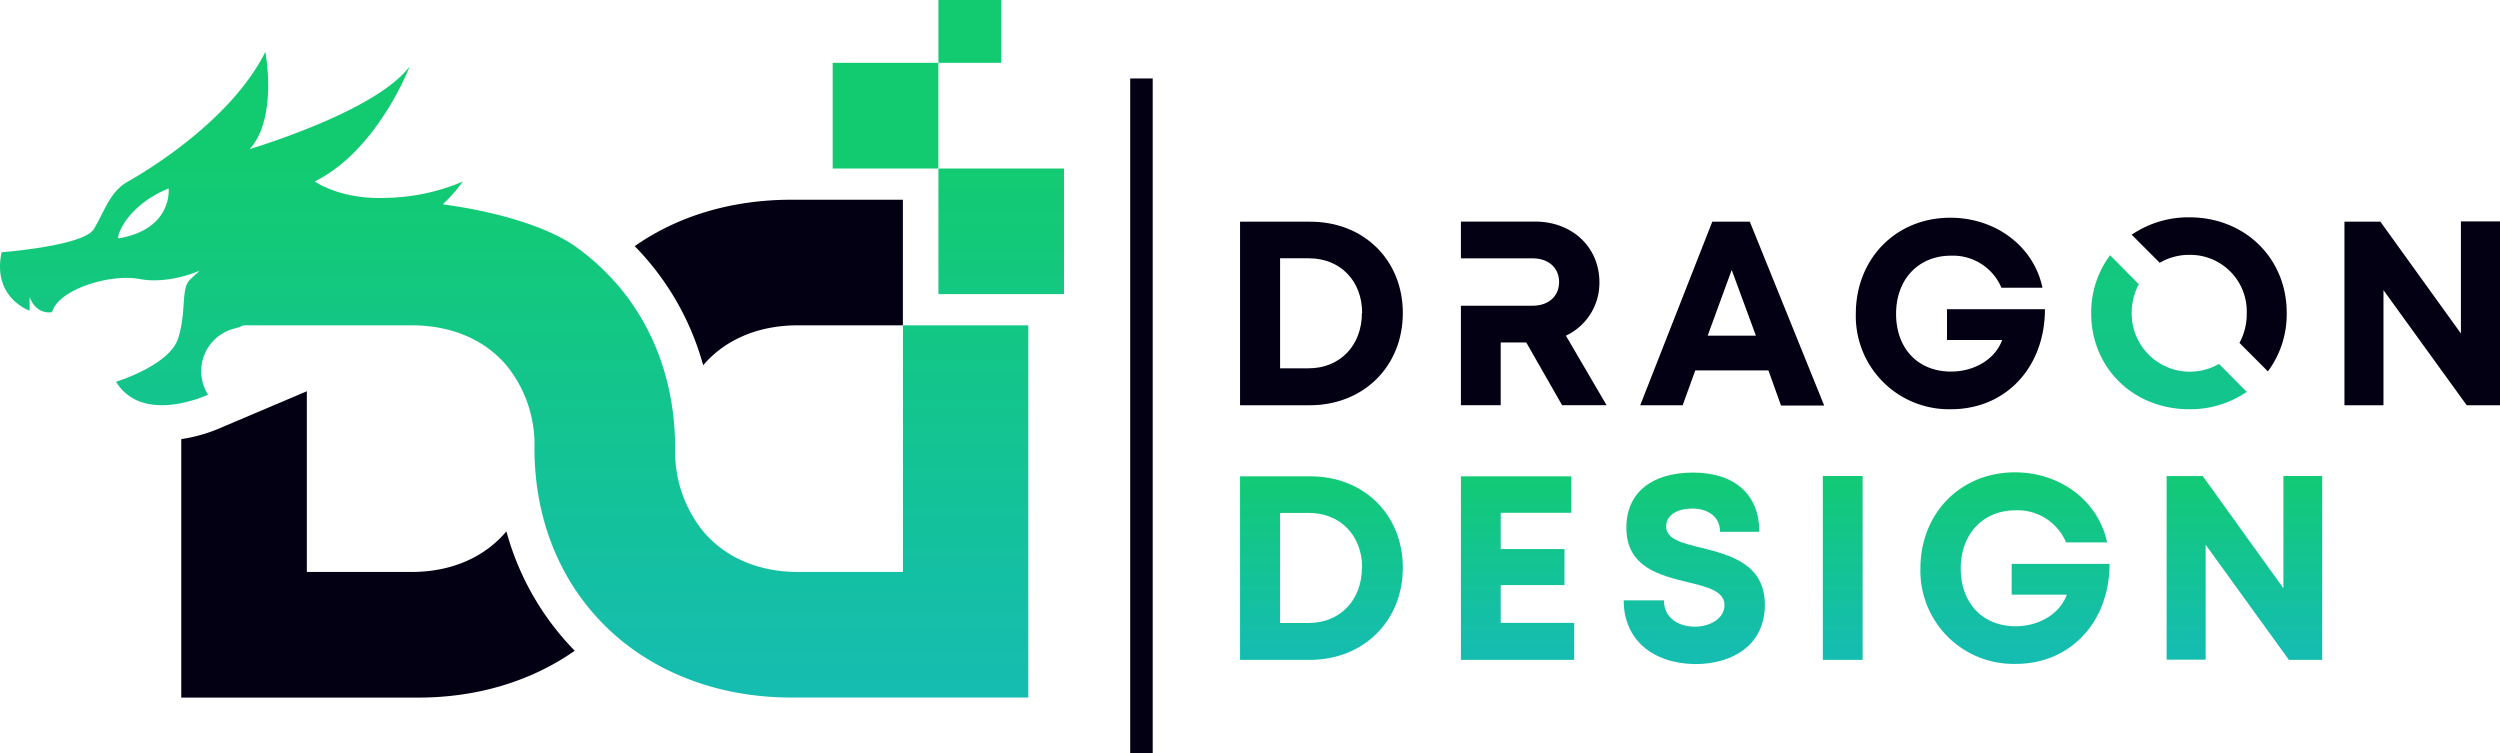 <svg xmlns="http://www.w3.org/2000/svg" xmlns:xlink="http://www.w3.org/1999/xlink" viewBox="0 0 422.2 127.25"><defs><style>.cls-1{fill:#030014;}.cls-2{fill:url(#linear-gradient);}.cls-3{fill:url(#linear-gradient-2);}.cls-4{fill:url(#linear-gradient-3);}.cls-5{fill:url(#linear-gradient-4);}.cls-6{fill:url(#linear-gradient-5);}.cls-7{fill:url(#linear-gradient-6);}.cls-8{fill:url(#linear-gradient-7);}.cls-9{fill:url(#linear-gradient-8);}.cls-10{fill:url(#linear-gradient-9);}.cls-11{fill:url(#linear-gradient-10);}.cls-12{fill:url(#Nepojmenovaný_přechod_3);}</style><linearGradient id="linear-gradient" x1="366.3" y1="28.43" x2="366.3" y2="115.2" gradientUnits="userSpaceOnUse"><stop offset="0" stop-color="#12cb71"/><stop offset="1" stop-color="#15bdb0"/></linearGradient><linearGradient id="linear-gradient-2" x1="223.17" y1="78.33" x2="223.17" y2="109.73" xlink:href="#linear-gradient"/><linearGradient id="linear-gradient-3" x1="256.29" y1="78.33" x2="256.29" y2="109.73" xlink:href="#linear-gradient"/><linearGradient id="linear-gradient-4" x1="286.12" y1="78.33" x2="286.12" y2="109.73" xlink:href="#linear-gradient"/><linearGradient id="linear-gradient-5" x1="311.2" y1="78.33" x2="311.2" y2="109.73" xlink:href="#linear-gradient"/><linearGradient id="linear-gradient-6" x1="340.29" y1="78.33" x2="340.29" y2="109.73" xlink:href="#linear-gradient"/><linearGradient id="linear-gradient-7" x1="379.03" y1="78.33" x2="379.03" y2="109.73" xlink:href="#linear-gradient"/><linearGradient id="linear-gradient-8" x1="169.08" y1="28.43" x2="169.08" y2="115.2" xlink:href="#linear-gradient"/><linearGradient id="linear-gradient-9" x1="149.55" y1="31.24" x2="149.55" y2="118.02" xlink:href="#linear-gradient"/><linearGradient id="linear-gradient-10" x1="163.78" y1="31.24" x2="163.78" y2="118.02" xlink:href="#linear-gradient"/><linearGradient id="Nepojmenovaný_přechod_3" x1="86.85" y1="28.43" x2="86.85" y2="115.2" xlink:href="#linear-gradient"/></defs><g id="Vrstva_2" data-name="Vrstva 2"><g id="Layer_1" data-name="Layer 1"><path class="cls-1" d="M236.91,52.87c0,9-6.64,15.57-15.74,15.57H209.42v-31h11.75C230.31,37.39,236.91,43.91,236.91,52.87Zm-6.87,0c0-5.46-3.71-9.25-9-9.25h-4.86V62.2H221C226.33,62.2,230,58.3,230,52.87Z"/><path class="cls-1" d="M264.45,56.69a9.85,9.85,0,0,0,5.66-9c0-6-4.64-10.27-10.86-10.27H246.72v6.21h12.09c2.81,0,4.49,1.69,4.49,4s-1.68,4-4.49,4H246.72v16.8h6.72V57.83h4.31l6.06,10.6h7.51Z"/><path class="cls-1" d="M298.65,62.55H286.3l-2.13,5.89H277l12.17-31h6.34l12.56,31.05h-7.29Zm-10.26-5.86h8.15l-4.09-11.1Z"/><path class="cls-1" d="M345.35,52.22c0,9.73-6.53,16.89-15.86,16.89A15.73,15.73,0,0,1,313.41,53c0-9.3,6.76-16.23,15.95-16.23,7.72,0,14.13,4.88,15.57,11.82H338a8.89,8.89,0,0,0-8.52-5.41c-5.5,0-9.27,4-9.27,9.82s3.67,9.75,9.27,9.75c4,0,7.49-2.12,8.64-5.33h-9.31V52.22Z"/><path class="cls-1" d="M369.72,36.7A17,17,0,0,0,360,39.64l4.74,4.74a9.78,9.78,0,0,1,5-1.34,9.55,9.55,0,0,1,9.69,9.87,10.2,10.2,0,0,1-1.23,5L383,62.72a16.15,16.15,0,0,0,3.18-9.81C386.22,43.65,379.16,36.7,369.72,36.7Z"/><path class="cls-2" d="M379.43,66.18a16.89,16.89,0,0,1-9.71,2.93c-9.47,0-16.56-7-16.56-16.2a16.18,16.18,0,0,1,3.19-9.81L361.21,48A10.13,10.13,0,0,0,360,52.91a9.82,9.82,0,0,0,14.74,8.54Z"/><path class="cls-1" d="M422.2,37.39V68.44h-5.62L402.52,49V68.44h-6.59v-31H402L415.6,56.32V37.39Z"/><path class="cls-3" d="M236.91,95.88c0,9-6.64,15.56-15.74,15.56H209.42v-31h11.75C230.31,80.39,236.91,86.91,236.91,95.88Zm-6.87,0c0-5.46-3.71-9.26-9-9.26h-4.86v18.59H221C226.33,105.21,230,101.31,230,95.88Z"/><path class="cls-4" d="M265.85,105.19v6.25H246.72v-31h18.64V86.6H253.44v6.13h10.77v6.08H253.44v6.38Z"/><path class="cls-5" d="M274.21,101.38H281c0,3,2.48,4.45,5.23,4.45,2.53,0,5-1.34,5-3.65s-2.83-3.07-6.2-3.86c-4.68-1.15-10.37-2.51-10.37-9.2,0-6,4.39-9.31,11.27-9.31,7.13,0,11.19,3.81,11.19,10h-6.64c0-2.68-2.2-3.93-4.71-3.93-2.18,0-4.39.92-4.39,3,0,2.19,2.7,2.85,6,3.64,4.73,1.2,10.67,2.67,10.67,9.63,0,6.7-5.34,10-11.77,10C279.12,112.06,274.21,108.05,274.21,101.38Z"/><path class="cls-6" d="M307.84,80.39h6.72v31.05h-6.72Z"/><path class="cls-7" d="M356.26,95.23c0,9.73-6.53,16.89-15.86,16.89A15.73,15.73,0,0,1,324.32,96c0-9.3,6.76-16.23,15.95-16.23,7.72,0,14.13,4.88,15.57,11.83h-6.92a8.89,8.89,0,0,0-8.52-5.42c-5.5,0-9.27,4-9.27,9.82s3.67,9.76,9.27,9.76c4,0,7.49-2.13,8.64-5.33h-9.31V95.23Z"/><path class="cls-8" d="M392.17,80.39v31.05h-5.62L372.49,92v19.4H365.9v-31H372l13.62,18.94V80.39Z"/><rect class="cls-9" x="158.48" y="28.46" width="21.21" height="21.21"/><rect class="cls-10" x="140.62" y="10.61" width="17.85" height="17.85"/><rect class="cls-11" x="158.48" width="10.61" height="10.61"/><path class="cls-1" d="M97.06,109.9c-7.14,5-16.19,7.91-26.45,7.91h-40V74.16a27.12,27.12,0,0,0,7.08-2.09l14.13-6V96.59H69.52c6.8,0,12.36-2.53,16-6.85A46.24,46.24,0,0,0,97.06,109.9Z"/><path class="cls-1" d="M133.67,33.73c-10.28,0-19.33,2.83-26.48,7.84a46.06,46.06,0,0,1,11.56,20.12c3.64-4.28,9.21-6.75,16-6.75h17.73V33.73Z"/><rect class="cls-1" x="190.87" y="13.25" width="3.8" height="114"/><path class="cls-12" d="M152.49,54.94V96.59H134.76c-6.8,0-12.37-2.53-16-6.85a21.39,21.39,0,0,1-4.74-14c0-12.14-4.37-22.51-11.87-29.92a38.61,38.61,0,0,0-5-4.21c-5-3.52-14-6-22.38-7.1a26.57,26.57,0,0,0,3.39-3.85,34.65,34.65,0,0,1-12.68,2.75c-8,.39-12.32-2.77-12.32-2.77,10.4-5.14,15.81-18.82,16-19.39-5.8,7.65-26.56,13.76-27,13.94,4.8-5.31,2.65-16.42,2.65-16.42C38.94,20.48,24.54,29,21.51,30.72s-3.93,5.18-5.69,8S.27,42.6.27,42.6C-1.37,50.31,5,52.46,5,52.46V50.18c1.23,3.16,3.8,2.53,3.8,2.53,1-3.79,9.75-6.54,14.78-5.59,4.8.9,9.7-1.22,10.11-1.4-.07.07-.37.36-1.58,1.49-1.61,1.52-.57,5.21-2,9.86s-10.52,7.4-10.52,7.4c4.55,7.39,15.55,2.18,15.55,2.18a7.41,7.41,0,0,1,4.55-11.19,8.62,8.62,0,0,0,1.43-.52H69.52c6.8,0,12.36,2.47,16,6.75a21.17,21.17,0,0,1,4.74,14c0,12.1,4.38,22.51,11.87,29.94a37.83,37.83,0,0,0,5.08,4.26c7.14,5,16.19,7.91,26.45,7.91h40V54.94ZM20.05,40.25c-.52.1,1.05-5.41,8.43-8.43C28.48,31.82,29.23,38.68,20.05,40.25Z"/></g></g></svg>